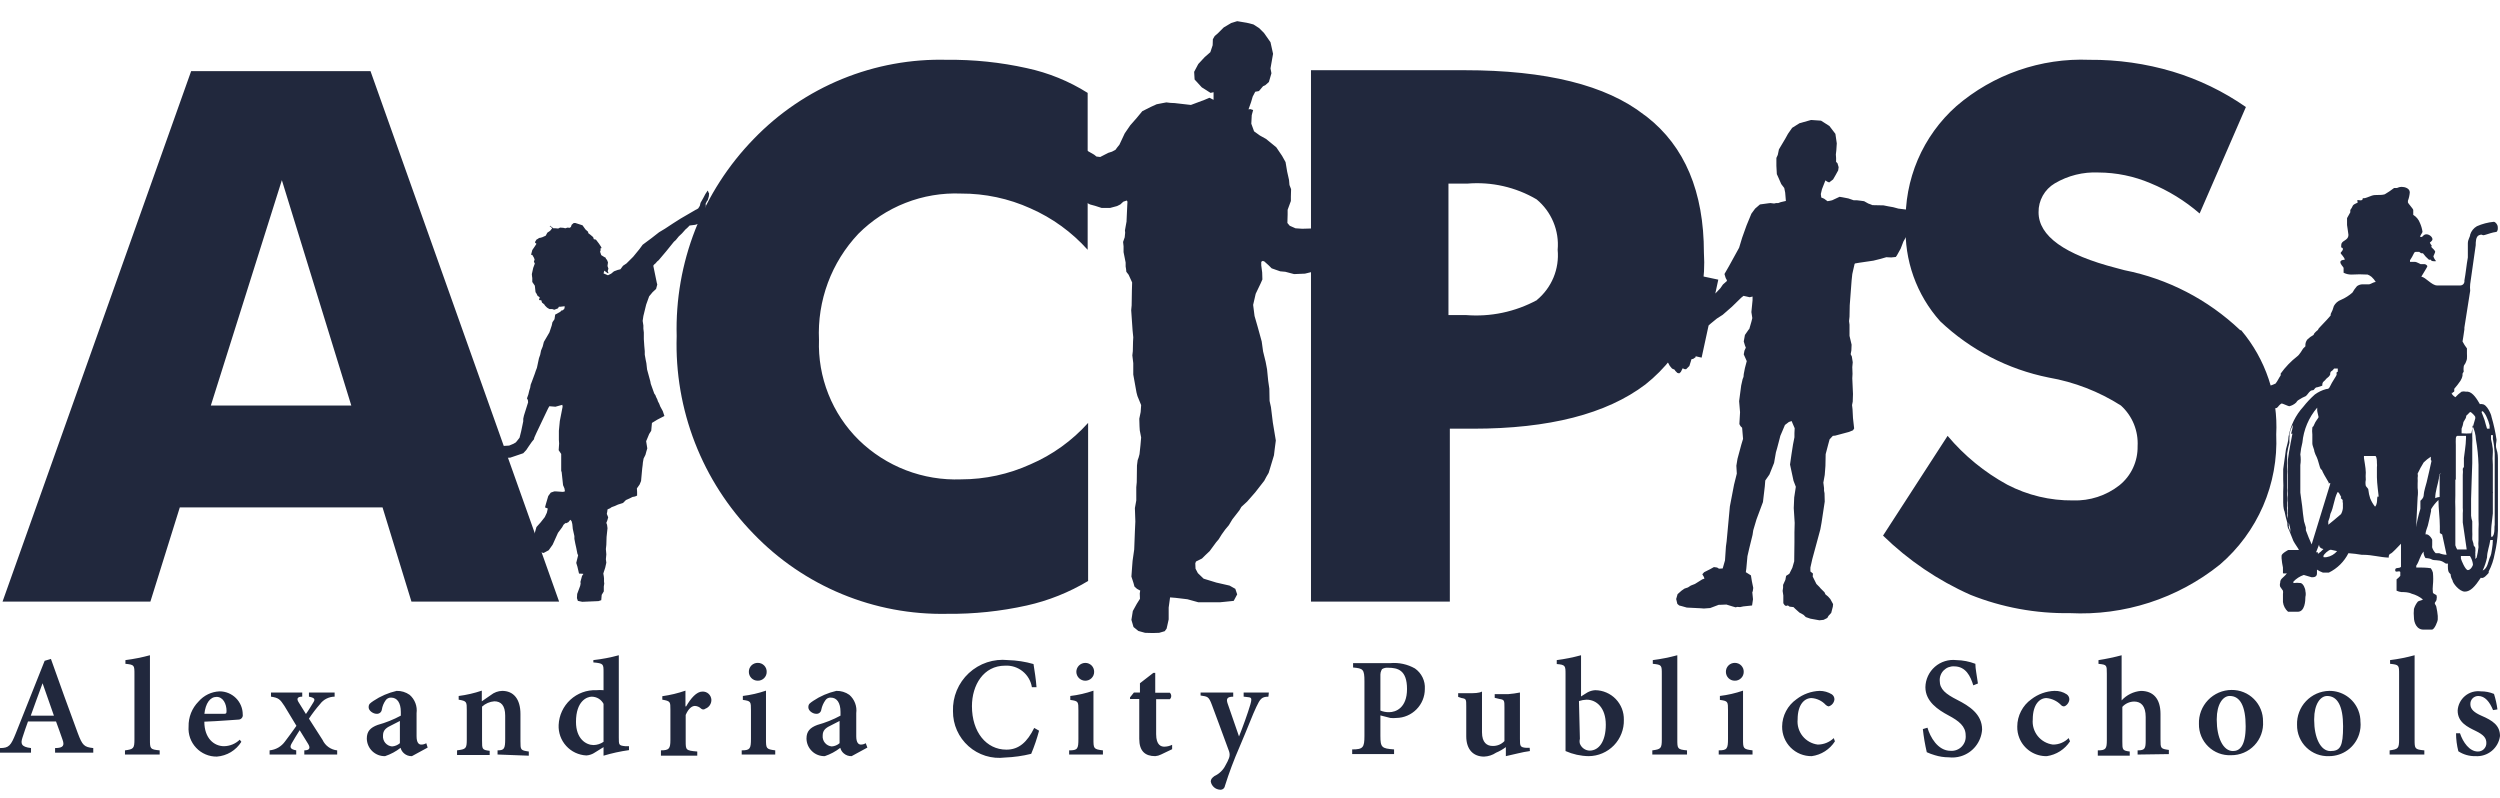 <?xml version="1.0" encoding="UTF-8"?> <svg xmlns="http://www.w3.org/2000/svg" width="94" height="30" viewBox="0 0 94 30" fill="none"><path d="M7.927 15.249L10.598 6.774L13.209 15.249H7.927ZM7.187 2.675L0.096 22.619H5.655L6.761 19.077H14.383L15.47 22.619H21.022L13.931 2.675H7.187ZM35.614 2.249C34.262 2.212 32.916 2.458 31.664 2.97C30.411 3.483 29.279 4.251 28.34 5.225C27.387 6.204 26.639 7.365 26.141 8.638C25.643 9.912 25.406 11.272 25.443 12.638C25.4 14.007 25.634 15.371 26.13 16.648C26.626 17.925 27.375 19.088 28.331 20.069C29.271 21.047 30.404 21.819 31.657 22.337C32.911 22.856 34.258 23.108 35.614 23.08C36.621 23.09 37.625 22.985 38.608 22.766C39.421 22.585 40.199 22.273 40.913 21.845V15.901C40.312 16.57 39.573 17.102 38.747 17.458C37.927 17.831 37.037 18.024 36.137 18.024C35.429 18.051 34.723 17.934 34.062 17.68C33.4 17.425 32.798 17.039 32.291 16.545C31.794 16.055 31.404 15.467 31.147 14.818C30.889 14.169 30.769 13.475 30.794 12.777C30.76 12.047 30.874 11.319 31.128 10.634C31.382 9.949 31.772 9.323 32.273 8.792C32.777 8.285 33.381 7.889 34.046 7.629C34.711 7.368 35.423 7.249 36.136 7.278C37.036 7.274 37.927 7.464 38.747 7.835C39.566 8.195 40.299 8.726 40.896 9.392V3.493C40.194 3.051 39.419 2.736 38.608 2.562C37.62 2.342 36.609 2.237 35.597 2.249M57.794 11.281C56.975 11.726 56.043 11.922 55.114 11.846H54.462V6.904H55.166C56.077 6.827 56.988 7.033 57.776 7.496C58.052 7.724 58.268 8.016 58.406 8.347C58.544 8.677 58.6 9.036 58.568 9.393C58.602 9.747 58.548 10.105 58.412 10.434C58.275 10.763 58.06 11.054 57.785 11.281L57.794 11.281ZM61.823 4.32C60.39 3.2 58.136 2.64 55.062 2.64H49.293V22.619H54.514V16.119H55.384C58.243 16.119 60.404 15.565 61.866 14.457C62.607 13.871 63.194 13.115 63.578 12.253C63.961 11.39 64.129 10.447 64.067 9.505C64.067 7.208 63.345 5.503 61.919 4.389M84.229 12.412C83.021 11.264 81.512 10.483 79.878 10.159L79.582 10.08C77.624 9.576 76.65 8.871 76.65 7.983C76.646 7.764 76.701 7.548 76.808 7.357C76.915 7.166 77.07 7.007 77.259 6.895C77.755 6.601 78.327 6.459 78.903 6.486C79.573 6.489 80.236 6.625 80.853 6.887C81.528 7.164 82.154 7.549 82.706 8.027L84.446 4.024C83.605 3.439 82.677 2.989 81.696 2.693C80.68 2.39 79.624 2.241 78.564 2.249C76.736 2.174 74.948 2.796 73.561 3.989C72.934 4.545 72.439 5.233 72.109 6.003C71.78 6.774 71.625 7.607 71.655 8.444C71.595 9.78 72.06 11.085 72.952 12.081C74.086 13.156 75.501 13.889 77.032 14.196C77.998 14.364 78.921 14.722 79.747 15.248C79.959 15.441 80.126 15.678 80.234 15.943C80.342 16.208 80.39 16.494 80.374 16.78C80.379 17.061 80.32 17.34 80.201 17.595C80.082 17.85 79.906 18.074 79.686 18.25C79.191 18.637 78.575 18.837 77.946 18.816C77.086 18.825 76.237 18.622 75.475 18.225C74.619 17.758 73.858 17.135 73.23 16.388L70.802 20.139C71.758 21.071 72.871 21.825 74.091 22.366C75.278 22.84 76.547 23.073 77.825 23.054C79.867 23.157 81.877 22.507 83.471 21.226C84.171 20.625 84.725 19.872 85.092 19.025C85.458 18.178 85.627 17.259 85.586 16.337C85.661 14.912 85.191 13.512 84.272 12.421M1.601 25.69C1.444 26.099 1.305 26.508 1.157 26.908H2.027L1.601 25.69ZM2.071 28.3V28.127C2.393 28.127 2.428 28.022 2.349 27.805C2.271 27.587 2.201 27.378 2.106 27.126H1.053C0.983 27.317 0.914 27.517 0.844 27.735C0.774 27.952 0.783 28.083 1.166 28.127V28.3H0V28.127C0.34 28.127 0.409 28.031 0.592 27.578L1.679 24.846L1.915 24.776C2.245 25.699 2.584 26.656 2.923 27.561C3.098 28.031 3.167 28.091 3.507 28.127V28.3H2.071ZM4.699 28.371V28.214C5.021 28.17 5.055 28.144 5.055 27.796V25.351C5.055 25.012 5.055 24.994 4.716 24.959V24.82C5.028 24.78 5.335 24.719 5.638 24.637V27.796C5.638 28.153 5.638 28.179 6.004 28.214V28.371H4.699ZM7.683 26.839H8.405C8.492 26.839 8.518 26.839 8.518 26.734C8.518 26.465 8.388 26.203 8.144 26.203C7.901 26.203 7.726 26.439 7.683 26.856V26.839ZM9.075 27.892C8.976 28.05 8.841 28.183 8.681 28.28C8.521 28.376 8.34 28.434 8.153 28.448C8.008 28.45 7.863 28.422 7.729 28.364C7.594 28.307 7.474 28.223 7.374 28.116C7.274 28.01 7.197 27.884 7.148 27.747C7.1 27.609 7.08 27.463 7.091 27.317C7.087 27.144 7.118 26.971 7.182 26.809C7.246 26.648 7.343 26.501 7.465 26.377C7.564 26.263 7.685 26.17 7.821 26.104C7.958 26.038 8.106 26.001 8.257 25.995C8.371 25.995 8.485 26.017 8.59 26.061C8.696 26.105 8.792 26.169 8.872 26.249C8.953 26.33 9.017 26.426 9.061 26.532C9.105 26.637 9.127 26.75 9.127 26.865C9.131 26.887 9.13 26.91 9.125 26.932C9.119 26.954 9.109 26.975 9.095 26.993C9.081 27.011 9.064 27.026 9.044 27.037C9.024 27.048 9.002 27.054 8.979 27.056C8.892 27.056 8.24 27.117 7.683 27.135C7.683 27.761 8.049 28.057 8.423 28.057C8.644 28.054 8.855 27.966 9.014 27.813L9.075 27.892ZM11.442 28.37V28.213C11.642 28.213 11.677 28.126 11.59 27.978L11.268 27.456C11.164 27.613 11.059 27.796 10.972 27.943C10.885 28.091 10.903 28.17 11.138 28.213V28.37H10.137V28.213C10.253 28.202 10.365 28.166 10.466 28.108C10.566 28.049 10.653 27.969 10.72 27.874C10.85 27.709 10.989 27.508 11.146 27.291L10.694 26.543C10.528 26.29 10.476 26.238 10.189 26.194V26.038H11.364V26.194C11.172 26.194 11.146 26.282 11.233 26.412L11.503 26.847C11.616 26.69 11.703 26.534 11.781 26.412C11.86 26.29 11.833 26.238 11.616 26.194V26.038H12.582V26.194C12.475 26.195 12.37 26.221 12.275 26.269C12.18 26.317 12.097 26.387 12.034 26.473C11.882 26.646 11.743 26.83 11.616 27.021L12.129 27.822C12.178 27.929 12.255 28.022 12.351 28.09C12.447 28.159 12.56 28.202 12.678 28.214V28.37L11.442 28.37ZM15.036 27.108L14.679 27.291C14.496 27.378 14.401 27.474 14.401 27.657C14.396 27.706 14.401 27.756 14.416 27.803C14.43 27.85 14.454 27.894 14.485 27.932C14.517 27.97 14.556 28.001 14.599 28.024C14.643 28.047 14.691 28.061 14.74 28.066C14.849 28.059 14.953 28.016 15.036 27.944L15.036 27.108ZM15.488 28.431C15.38 28.436 15.274 28.399 15.192 28.327C15.128 28.273 15.082 28.199 15.062 28.118C14.887 28.255 14.69 28.361 14.479 28.431C14.39 28.433 14.302 28.418 14.219 28.386C14.137 28.354 14.061 28.305 13.997 28.244C13.933 28.182 13.882 28.109 13.847 28.027C13.812 27.946 13.793 27.858 13.792 27.77C13.792 27.5 13.922 27.361 14.2 27.257C14.503 27.174 14.795 27.057 15.071 26.908V26.769C15.071 26.421 14.931 26.23 14.705 26.23C14.666 26.228 14.628 26.236 14.593 26.253C14.558 26.269 14.528 26.294 14.505 26.325C14.428 26.431 14.377 26.553 14.357 26.682C14.351 26.729 14.326 26.772 14.289 26.801C14.252 26.83 14.204 26.844 14.157 26.839C14.035 26.839 13.861 26.726 13.861 26.595C13.861 26.465 13.922 26.439 14.044 26.352C14.309 26.175 14.604 26.048 14.914 25.977C15.088 25.973 15.259 26.025 15.401 26.125C15.499 26.209 15.573 26.316 15.619 26.436C15.665 26.556 15.68 26.686 15.663 26.813V27.683C15.663 27.927 15.749 27.996 15.836 27.996C15.904 27.997 15.971 27.98 16.028 27.944L16.08 28.109L15.488 28.431ZM18.708 28.37V28.213C18.96 28.213 18.995 28.152 18.995 27.778V26.908C18.995 26.525 18.838 26.369 18.586 26.369C18.414 26.383 18.252 26.453 18.125 26.569V27.839C18.125 28.17 18.125 28.196 18.412 28.231V28.387H17.185V28.213C17.516 28.17 17.551 28.152 17.551 27.804V26.708C17.551 26.386 17.551 26.36 17.246 26.308V26.169C17.542 26.131 17.833 26.064 18.116 25.968V26.369L18.456 26.134C18.577 26.037 18.727 25.981 18.882 25.977C19.308 25.977 19.569 26.282 19.569 26.847V27.865C19.569 28.196 19.569 28.213 19.883 28.257V28.414L18.708 28.37ZM22.693 26.465C22.651 26.384 22.587 26.316 22.509 26.268C22.43 26.221 22.34 26.195 22.249 26.195C22.075 26.195 21.657 26.352 21.657 27.143C21.657 27.787 22.04 28.014 22.319 28.014C22.453 28.011 22.583 27.969 22.693 27.892V26.465ZM23.65 28.205C23.326 28.25 23.007 28.32 22.693 28.414V28.092L22.371 28.292C22.276 28.358 22.164 28.397 22.049 28.405C21.905 28.398 21.764 28.363 21.633 28.302C21.503 28.241 21.386 28.154 21.289 28.047C21.192 27.941 21.117 27.816 21.068 27.68C21.02 27.544 20.998 27.401 21.005 27.257C21.021 26.896 21.179 26.556 21.445 26.311C21.71 26.067 22.062 25.937 22.423 25.951C22.513 25.943 22.603 25.943 22.693 25.951V25.273C22.693 24.968 22.693 24.942 22.31 24.907V24.82C22.634 24.784 22.953 24.723 23.267 24.637V27.727C23.267 28.014 23.267 28.031 23.511 28.057H23.65V28.205ZM25.799 26.56C25.973 26.256 26.191 26.003 26.409 26.003C26.494 25.999 26.578 26.028 26.641 26.085C26.705 26.143 26.743 26.223 26.748 26.308C26.751 26.381 26.73 26.453 26.69 26.514C26.649 26.575 26.59 26.622 26.522 26.647C26.5 26.666 26.472 26.676 26.443 26.676C26.415 26.676 26.387 26.666 26.365 26.647C26.302 26.584 26.218 26.547 26.13 26.543C26.017 26.543 25.886 26.639 25.782 26.882V27.865C25.782 28.196 25.782 28.222 26.217 28.257V28.414H24.851V28.213C25.156 28.213 25.207 28.152 25.207 27.822V26.682C25.207 26.386 25.207 26.36 24.903 26.308V26.177C25.199 26.136 25.491 26.066 25.773 25.968V26.56H25.799ZM28.157 25.264C28.156 25.219 28.164 25.174 28.18 25.132C28.197 25.09 28.222 25.052 28.254 25.02C28.286 24.988 28.324 24.963 28.366 24.947C28.407 24.93 28.452 24.923 28.497 24.924C28.541 24.924 28.585 24.933 28.626 24.95C28.666 24.967 28.703 24.992 28.734 25.024C28.765 25.056 28.789 25.093 28.805 25.134C28.821 25.175 28.829 25.22 28.827 25.264C28.828 25.308 28.819 25.352 28.802 25.392C28.785 25.433 28.759 25.47 28.728 25.501C28.696 25.532 28.658 25.556 28.617 25.572C28.576 25.588 28.532 25.596 28.488 25.594C28.4 25.594 28.316 25.559 28.254 25.497C28.192 25.435 28.157 25.351 28.157 25.264ZM27.888 28.37V28.213C28.201 28.213 28.236 28.152 28.236 27.778V26.716C28.236 26.377 28.236 26.36 27.931 26.316V26.168C28.227 26.132 28.519 26.065 28.801 25.968V27.778C28.801 28.143 28.801 28.169 29.149 28.213V28.37L27.888 28.37ZM31.568 27.108L31.212 27.291C31.029 27.378 30.933 27.474 30.933 27.657C30.928 27.706 30.933 27.756 30.948 27.803C30.962 27.85 30.986 27.894 31.018 27.932C31.049 27.97 31.088 28.001 31.132 28.024C31.176 28.047 31.224 28.061 31.273 28.066C31.382 28.059 31.486 28.016 31.568 27.944V27.108ZM32.021 28.431C31.912 28.436 31.806 28.398 31.725 28.327C31.661 28.273 31.615 28.199 31.595 28.118C31.419 28.255 31.222 28.361 31.012 28.431C30.923 28.433 30.834 28.418 30.752 28.386C30.669 28.354 30.593 28.306 30.53 28.244C30.466 28.183 30.415 28.109 30.379 28.028C30.344 27.946 30.325 27.858 30.324 27.77C30.324 27.5 30.455 27.361 30.733 27.257C31.035 27.174 31.327 27.057 31.603 26.908V26.769C31.603 26.421 31.464 26.23 31.238 26.23C31.199 26.227 31.16 26.234 31.125 26.251C31.09 26.268 31.06 26.294 31.038 26.325C30.961 26.432 30.907 26.554 30.881 26.682C30.876 26.728 30.853 26.771 30.817 26.8C30.782 26.829 30.735 26.843 30.689 26.839C30.559 26.839 30.394 26.726 30.394 26.595C30.394 26.465 30.455 26.439 30.577 26.352C30.841 26.175 31.136 26.048 31.446 25.977C31.621 25.973 31.791 26.025 31.934 26.125C32.031 26.209 32.106 26.316 32.151 26.436C32.197 26.556 32.212 26.686 32.195 26.813V27.683C32.195 27.927 32.282 27.996 32.369 27.996C32.434 27.997 32.497 27.978 32.552 27.944L32.613 28.109L32.021 28.431ZM39.069 27.474C38.99 27.77 38.892 28.061 38.773 28.344C38.451 28.424 38.121 28.47 37.79 28.483C37.544 28.514 37.294 28.492 37.057 28.419C36.82 28.345 36.601 28.222 36.416 28.057C36.231 27.892 36.083 27.69 35.982 27.463C35.881 27.237 35.83 26.991 35.832 26.743C35.823 26.475 35.871 26.209 35.974 25.961C36.077 25.714 36.232 25.491 36.428 25.309C36.625 25.127 36.858 24.989 37.112 24.904C37.367 24.82 37.636 24.791 37.903 24.82C38.227 24.829 38.548 24.878 38.86 24.968C38.903 25.255 38.947 25.499 38.973 25.838H38.799C38.761 25.602 38.636 25.389 38.45 25.24C38.263 25.09 38.028 25.015 37.79 25.029C36.98 25.029 36.545 25.76 36.545 26.552C36.545 27.526 37.085 28.187 37.842 28.187C38.312 28.187 38.625 27.9 38.886 27.37L39.069 27.474ZM40.47 25.264C40.47 25.174 40.505 25.088 40.569 25.024C40.633 24.961 40.719 24.925 40.809 24.925C40.853 24.925 40.897 24.933 40.938 24.951C40.978 24.968 41.015 24.993 41.046 25.024C41.077 25.056 41.101 25.094 41.117 25.135C41.133 25.176 41.141 25.22 41.14 25.264C41.14 25.308 41.131 25.352 41.114 25.393C41.096 25.434 41.071 25.47 41.04 25.501C41.008 25.532 40.971 25.556 40.93 25.572C40.889 25.588 40.844 25.596 40.8 25.595C40.713 25.593 40.631 25.557 40.569 25.496C40.508 25.434 40.472 25.351 40.47 25.264ZM40.2 28.371V28.214C40.522 28.214 40.548 28.153 40.548 27.779V26.717C40.548 26.378 40.548 26.36 40.243 26.317V26.169C40.54 26.134 40.832 26.067 41.114 25.969V27.779C41.114 28.144 41.114 28.171 41.47 28.214V28.371H40.2ZM43.654 28.37C43.587 28.404 43.513 28.425 43.437 28.431C43.054 28.431 42.836 28.24 42.836 27.779V26.282H42.489V26.221L42.636 26.038H42.862V25.69L43.367 25.299H43.437V26.047H43.985C44.002 26.063 44.015 26.081 44.024 26.102C44.034 26.123 44.038 26.146 44.038 26.169C44.038 26.192 44.034 26.215 44.025 26.235C44.015 26.256 44.002 26.275 43.985 26.291H43.471V27.605C43.471 28.023 43.663 28.075 43.776 28.075C43.879 28.074 43.98 28.05 44.072 28.005V28.17L43.654 28.37ZM47.692 26.195C47.431 26.195 47.378 26.29 47.239 26.577C47.1 26.865 46.943 27.299 46.604 28.091C46.395 28.569 46.212 29.057 46.056 29.553C46.049 29.596 46.027 29.634 45.993 29.66C45.959 29.686 45.916 29.698 45.873 29.693C45.789 29.688 45.709 29.656 45.646 29.601C45.583 29.546 45.54 29.471 45.525 29.388C45.525 29.301 45.569 29.249 45.664 29.179C45.846 29.095 45.994 28.951 46.082 28.77C46.133 28.684 46.177 28.594 46.212 28.501C46.242 28.419 46.242 28.33 46.212 28.248C45.96 27.552 45.69 26.839 45.569 26.508C45.447 26.177 45.403 26.194 45.142 26.151V26.038H46.369V26.195C46.134 26.195 46.099 26.282 46.16 26.456L46.587 27.691C46.717 27.369 46.917 26.821 47.013 26.49C47.109 26.16 47.013 26.238 46.761 26.194V26.038H47.709L47.692 26.195ZM51.903 26.717C52.008 26.76 52.121 26.781 52.234 26.778C52.477 26.778 52.904 26.621 52.904 25.907C52.904 25.194 52.556 25.107 52.19 25.107C52.111 25.099 52.032 25.118 51.964 25.159C51.964 25.159 51.903 25.255 51.903 25.36V26.717ZM52.286 24.933C52.604 24.906 52.922 24.976 53.2 25.133C53.324 25.219 53.423 25.335 53.489 25.471C53.555 25.607 53.584 25.757 53.574 25.907C53.574 26.193 53.462 26.467 53.261 26.67C53.061 26.874 52.789 26.991 52.504 26.995C52.428 27.003 52.353 27.003 52.277 26.995L51.903 26.899V27.665C51.903 28.109 51.955 28.144 52.417 28.178V28.353H50.842V28.178C51.251 28.178 51.303 28.109 51.303 27.665V25.62C51.303 25.159 51.251 25.133 50.876 25.098V24.933H52.286ZM57.524 28.24C57.372 28.261 57.221 28.29 57.072 28.327L56.62 28.431V28.091C56.506 28.176 56.384 28.246 56.254 28.3C56.12 28.391 55.963 28.442 55.801 28.448C55.401 28.448 55.131 28.187 55.131 27.683V26.56C55.131 26.299 55.131 26.273 54.958 26.247L54.827 26.203V26.064H55.262C55.427 26.064 55.601 26.064 55.723 26.003V27.535C55.723 27.927 55.914 28.048 56.123 28.048C56.206 28.05 56.288 28.035 56.365 28.004C56.441 27.972 56.51 27.925 56.567 27.865V26.604C56.567 26.343 56.567 26.308 56.384 26.282L56.201 26.238V26.099H56.715C56.861 26.088 57.006 26.067 57.15 26.038V27.778C57.15 28.048 57.15 28.101 57.385 28.118H57.516L57.524 28.24ZM59.404 27.779C59.388 27.839 59.388 27.902 59.404 27.962C59.432 28.037 59.482 28.101 59.547 28.148C59.612 28.194 59.689 28.221 59.769 28.223C60.117 28.223 60.378 27.883 60.378 27.248C60.378 26.613 60.03 26.308 59.656 26.308C59.558 26.312 59.462 26.329 59.369 26.36L59.404 27.779ZM59.682 26.038C59.773 25.987 59.874 25.957 59.978 25.951C60.123 25.952 60.265 25.982 60.398 26.039C60.531 26.096 60.651 26.178 60.751 26.282C60.851 26.386 60.93 26.509 60.983 26.643C61.035 26.777 61.06 26.921 61.057 27.065C61.062 27.242 61.031 27.418 60.966 27.583C60.902 27.748 60.806 27.899 60.683 28.026C60.559 28.153 60.412 28.255 60.249 28.324C60.087 28.394 59.911 28.43 59.734 28.431C59.434 28.427 59.139 28.361 58.864 28.24V25.351C58.864 25.038 58.864 24.994 58.534 24.968V24.82C58.842 24.78 59.147 24.719 59.447 24.637V26.186L59.682 26.038ZM62.127 28.371V28.214C62.449 28.17 62.484 28.144 62.484 27.796V25.351C62.484 25.012 62.484 24.994 62.145 24.959V24.82C62.456 24.78 62.764 24.719 63.067 24.637V27.796C63.067 28.153 63.067 28.179 63.432 28.214V28.371H62.127ZM64.894 25.264C64.893 25.219 64.901 25.174 64.917 25.132C64.934 25.091 64.959 25.053 64.991 25.021C65.023 24.989 65.061 24.964 65.102 24.948C65.144 24.931 65.189 24.923 65.233 24.924C65.278 24.924 65.321 24.933 65.362 24.95C65.403 24.967 65.44 24.992 65.471 25.024C65.501 25.056 65.525 25.093 65.542 25.134C65.558 25.175 65.565 25.219 65.564 25.264C65.564 25.308 65.555 25.352 65.538 25.392C65.521 25.433 65.496 25.47 65.464 25.5C65.433 25.531 65.395 25.555 65.354 25.572C65.313 25.588 65.269 25.595 65.225 25.594C65.181 25.594 65.138 25.586 65.098 25.569C65.058 25.553 65.022 25.528 64.991 25.498C64.96 25.467 64.936 25.43 64.919 25.39C64.903 25.35 64.894 25.307 64.894 25.264ZM64.624 28.37V28.213C64.938 28.213 64.973 28.152 64.973 27.778V26.716C64.973 26.377 64.973 26.36 64.668 26.316V26.168C64.964 26.132 65.256 26.065 65.538 25.968V27.778C65.538 28.143 65.538 28.169 65.895 28.213V28.37L64.624 28.37ZM68.993 27.874C68.897 28.025 68.769 28.152 68.619 28.248C68.468 28.345 68.299 28.407 68.122 28.431C67.975 28.433 67.829 28.406 67.693 28.351C67.557 28.296 67.434 28.214 67.33 28.11C67.226 28.006 67.144 27.882 67.089 27.746C67.034 27.61 67.006 27.464 67.008 27.317C67.01 27.116 67.06 26.917 67.154 26.739C67.248 26.56 67.383 26.407 67.548 26.291C67.798 26.098 68.103 25.988 68.418 25.977C68.581 25.977 68.741 26.022 68.879 26.108C68.908 26.129 68.932 26.156 68.949 26.188C68.965 26.22 68.974 26.255 68.975 26.291C68.971 26.352 68.947 26.411 68.908 26.46C68.87 26.508 68.817 26.543 68.757 26.561C68.714 26.553 68.674 26.532 68.644 26.5C68.506 26.351 68.316 26.261 68.114 26.247C67.853 26.247 67.591 26.482 67.591 27.048C67.569 27.273 67.636 27.499 67.777 27.676C67.919 27.853 68.124 27.968 68.349 27.996C68.573 27.995 68.788 27.908 68.949 27.753L68.993 27.874ZM74.196 25.769C74.091 25.429 73.918 25.055 73.474 25.055C73.402 25.051 73.33 25.063 73.263 25.088C73.196 25.114 73.135 25.154 73.084 25.205C73.033 25.256 72.993 25.317 72.968 25.384C72.942 25.451 72.93 25.523 72.934 25.595C72.934 25.916 73.152 26.091 73.596 26.317C74.039 26.543 74.527 26.848 74.527 27.43C74.512 27.66 74.427 27.879 74.284 28.059C74.141 28.239 73.946 28.371 73.725 28.436C73.579 28.48 73.425 28.493 73.273 28.475C73.097 28.475 72.921 28.448 72.752 28.396C72.647 28.366 72.546 28.328 72.447 28.283C72.38 27.997 72.33 27.706 72.299 27.413L72.473 27.361C72.569 27.7 72.856 28.231 73.343 28.231C73.42 28.236 73.498 28.225 73.57 28.197C73.642 28.17 73.708 28.127 73.761 28.071C73.815 28.015 73.856 27.949 73.882 27.876C73.907 27.803 73.916 27.725 73.909 27.648C73.909 27.308 73.656 27.108 73.265 26.9C72.873 26.691 72.395 26.377 72.395 25.838C72.397 25.693 72.431 25.549 72.492 25.417C72.554 25.285 72.642 25.167 72.752 25.071C72.862 24.975 72.991 24.903 73.13 24.86C73.269 24.817 73.416 24.803 73.561 24.82C73.805 24.825 74.046 24.872 74.274 24.959C74.274 25.151 74.326 25.369 74.37 25.699L74.196 25.769ZM77.833 27.874C77.736 28.023 77.608 28.15 77.458 28.246C77.308 28.342 77.139 28.405 76.963 28.431C76.741 28.436 76.523 28.374 76.338 28.252C76.153 28.129 76.009 27.954 75.927 27.748C75.872 27.611 75.845 27.464 75.849 27.317C75.85 27.116 75.898 26.918 75.991 26.74C76.083 26.561 76.216 26.407 76.38 26.291C76.63 26.098 76.934 25.988 77.25 25.977C77.414 25.972 77.575 26.017 77.711 26.108C77.741 26.129 77.764 26.156 77.781 26.188C77.798 26.22 77.807 26.255 77.807 26.291C77.807 26.43 77.676 26.56 77.598 26.56C77.576 26.558 77.555 26.552 77.535 26.541C77.516 26.531 77.499 26.516 77.485 26.499C77.34 26.354 77.149 26.265 76.946 26.247C76.693 26.247 76.432 26.482 76.432 27.048C76.41 27.273 76.477 27.498 76.618 27.675C76.76 27.852 76.965 27.967 77.189 27.996C77.299 27.997 77.408 27.976 77.51 27.934C77.611 27.892 77.704 27.83 77.781 27.752L77.833 27.874ZM80.374 28.371V28.214C80.652 28.214 80.678 28.144 80.678 27.831V26.961C80.678 26.543 80.504 26.378 80.243 26.378C80.16 26.379 80.077 26.398 80.001 26.432C79.924 26.466 79.856 26.516 79.8 26.578V27.875C79.8 28.188 79.8 28.223 80.078 28.257V28.414H78.877V28.214C79.181 28.214 79.217 28.154 79.217 27.822V25.334C79.217 25.003 79.217 24.994 78.903 24.96V24.821C79.196 24.775 79.487 24.714 79.773 24.638V26.335C79.961 26.129 80.219 26.002 80.496 25.978C80.957 25.978 81.235 26.265 81.235 26.848V27.805C81.235 28.136 81.235 28.154 81.549 28.197V28.354L80.374 28.371ZM83.35 27.073C83.35 27.726 83.585 28.239 83.959 28.239C84.203 28.239 84.437 28.065 84.437 27.308C84.437 26.552 84.229 26.168 83.837 26.168C83.585 26.168 83.35 26.473 83.35 27.039V27.073ZM85.09 27.126C85.101 27.289 85.078 27.454 85.022 27.608C84.967 27.762 84.88 27.904 84.767 28.023C84.654 28.142 84.518 28.237 84.367 28.301C84.216 28.365 84.053 28.398 83.889 28.396C83.731 28.403 83.574 28.378 83.426 28.322C83.278 28.266 83.144 28.18 83.031 28.07C82.917 27.96 82.828 27.828 82.767 27.682C82.707 27.536 82.677 27.379 82.68 27.221C82.674 27.056 82.701 26.892 82.76 26.737C82.819 26.583 82.908 26.442 83.023 26.322C83.137 26.203 83.274 26.108 83.426 26.042C83.578 25.977 83.741 25.943 83.906 25.942C84.063 25.94 84.218 25.969 84.362 26.028C84.507 26.086 84.638 26.174 84.748 26.284C84.859 26.394 84.946 26.526 85.004 26.67C85.063 26.815 85.092 26.97 85.09 27.126ZM87.013 27.074C87.013 27.726 87.248 28.24 87.622 28.24C87.996 28.24 88.1 28.065 88.1 27.308C88.1 26.552 87.892 26.169 87.5 26.169C87.248 26.169 87.013 26.473 87.013 27.039V27.074ZM88.753 27.126C88.77 27.29 88.752 27.457 88.701 27.614C88.624 27.851 88.474 28.058 88.272 28.204C88.07 28.351 87.828 28.43 87.578 28.431C87.421 28.438 87.263 28.413 87.115 28.357C86.968 28.301 86.833 28.215 86.72 28.105C86.606 27.995 86.517 27.863 86.457 27.717C86.396 27.571 86.367 27.414 86.369 27.256C86.363 27.093 86.39 26.929 86.448 26.776C86.505 26.623 86.593 26.482 86.706 26.363C86.819 26.244 86.954 26.149 87.103 26.082C87.253 26.016 87.415 25.98 87.578 25.977C87.813 25.974 88.043 26.042 88.238 26.172C88.433 26.302 88.584 26.488 88.671 26.706C88.729 26.85 88.757 27.005 88.753 27.161M89.85 28.371V28.214C90.171 28.17 90.206 28.144 90.206 27.796V25.351C90.206 25.012 90.206 24.994 89.867 24.959V24.82C90.179 24.781 90.486 24.72 90.789 24.637V27.796C90.789 28.153 90.789 28.179 91.155 28.214V28.371H89.85ZM93.739 26.7C93.609 26.386 93.435 26.169 93.182 26.169C93.142 26.169 93.102 26.177 93.065 26.193C93.028 26.209 92.994 26.232 92.966 26.261C92.939 26.291 92.917 26.326 92.903 26.363C92.89 26.401 92.884 26.442 92.886 26.482C92.886 26.674 93.043 26.796 93.295 26.908C93.722 27.091 94 27.274 94 27.674C93.972 27.894 93.86 28.095 93.689 28.235C93.517 28.376 93.299 28.446 93.078 28.431C92.85 28.437 92.625 28.373 92.434 28.248C92.377 28.026 92.348 27.799 92.347 27.57H92.495C92.608 27.909 92.852 28.257 93.165 28.257C93.207 28.258 93.25 28.251 93.289 28.235C93.329 28.219 93.365 28.196 93.395 28.166C93.425 28.135 93.449 28.099 93.465 28.06C93.481 28.02 93.488 27.978 93.487 27.935C93.487 27.752 93.391 27.631 93.086 27.483C92.782 27.335 92.408 27.161 92.408 26.717C92.414 26.611 92.442 26.508 92.49 26.413C92.538 26.319 92.605 26.235 92.686 26.167C92.768 26.099 92.862 26.049 92.964 26.019C93.066 25.99 93.173 25.981 93.278 25.995C93.448 25.993 93.617 26.026 93.774 26.091C93.834 26.281 93.878 26.476 93.904 26.674L93.739 26.7Z" fill="#21283D"></path><path d="M76.294 6.73H76.189L75.989 6.782L75.824 6.826L75.667 6.904L75.519 6.973H75.363L75.215 6.947L75.067 6.965L74.91 7L74.51 7.147L74.275 7.226L73.692 7.47L73.353 7.574L73.213 7.609L72.996 7.643L72.909 7.652L72.831 7.661L72.683 7.687L72.596 7.696V7.687L72.483 7.73L72.047 7.879L71.839 7.922L71.734 7.887L71.377 7.843L71.186 7.791L70.995 7.757L70.821 7.722L70.403 7.713L70.342 7.687L70.246 7.652L70.09 7.565L69.968 7.548L69.82 7.53H69.698L69.498 7.461L69.272 7.417L69.167 7.4L68.889 7.53L68.811 7.548L68.715 7.565L68.584 7.47L68.48 7.426L68.463 7.295L68.506 7.113L68.636 6.782L68.697 6.826L68.776 6.86L68.924 6.747L69.019 6.582L69.115 6.408L69.133 6.286L69.089 6.138L69.037 6.086V5.938L69.028 5.808L69.046 5.651L69.063 5.39L69.011 5.033L68.785 4.737L68.471 4.537L68.097 4.511L67.662 4.633L67.384 4.807L67.227 5.033L67.131 5.207L66.888 5.616L66.844 5.825L66.792 5.938V6.234L66.809 6.547L66.853 6.643L66.975 6.921L67.088 7.069L67.123 7.243L67.149 7.556L66.957 7.6L66.862 7.635H66.783L66.705 7.652L66.566 7.635L66.496 7.643L66.174 7.687L65.992 7.844L65.852 8.035L65.669 8.479L65.504 8.94L65.391 9.314L65.008 10.01L64.843 10.297V10.315L64.886 10.454L64.93 10.533V10.567L64.782 10.698L64.686 10.837L64.495 11.037L64.608 10.515L60.727 9.688L60.101 12.621L62.537 13.134L62.589 13.212H62.781V13.238L62.728 13.36L62.65 13.56L62.72 13.639L62.781 13.752L62.868 13.857L62.964 13.9L62.99 13.943L63.068 14.021L63.138 14.039L63.198 13.987L63.268 13.848L63.346 13.882H63.398L63.52 13.761L63.573 13.595L63.598 13.508L63.668 13.491L63.755 13.43V13.395L63.981 13.447L64.243 12.238L64.321 12.168L64.556 11.976L64.773 11.837L65.121 11.533L65.469 11.194L65.556 11.124L65.791 11.176L65.896 11.15V11.289L65.852 11.733L65.887 11.959L65.852 12.099L65.774 12.368L65.748 12.395L65.609 12.595L65.565 12.838L65.609 12.986L65.643 13.073L65.591 13.186L65.565 13.325L65.678 13.578L65.609 13.839L65.565 14.065L65.556 14.17L65.522 14.257L65.469 14.492L65.391 15.083L65.426 15.501L65.4 15.945L65.443 16.023L65.504 16.084L65.53 16.397L65.539 16.502L65.478 16.702L65.33 17.25L65.287 17.511L65.304 17.807L65.2 18.224L65.043 19.042L64.921 20.356L64.895 20.548L64.86 21.07L64.773 21.374L64.634 21.383L64.564 21.339L64.443 21.322L64.303 21.4L64.077 21.514L64.007 21.592L64.068 21.696L64.086 21.757L64.007 21.783L63.729 21.957L63.573 22.018L63.468 22.087L63.337 22.131L63.224 22.21L63.077 22.34L63.024 22.523L63.068 22.706L63.138 22.766L63.242 22.793L63.425 22.845L63.947 22.871L64.068 22.88L64.303 22.862L64.626 22.74H64.695L64.912 22.731L65.139 22.801L65.26 22.836L65.322 22.819L65.426 22.827L65.548 22.801L65.878 22.766L65.913 22.531L65.887 22.27L65.905 22.227L65.922 22.105L65.87 21.853L65.835 21.635L65.739 21.574L65.643 21.514L65.661 21.383L65.704 20.913L65.774 20.608L65.896 20.112L65.922 19.939L66.044 19.529L66.287 18.877L66.357 18.285L66.374 18.067L66.531 17.841L66.705 17.406L66.775 17.006L66.818 16.858L66.914 16.492L66.94 16.388L67.018 16.206L67.114 15.979L67.262 15.866L67.366 15.832L67.401 15.918L67.48 16.101L67.471 16.284V16.441L67.418 16.71L67.358 17.093L67.305 17.467L67.436 18.076L67.523 18.303L67.462 18.703L67.445 19.103L67.48 19.66L67.471 20.017V20.382L67.462 21.105L67.392 21.348L67.279 21.574L67.157 21.653L67.131 21.8L67.044 21.992V22.096L67.027 22.218L67.053 22.392V22.68L67.097 22.749L67.149 22.784L67.218 22.766H67.227L67.288 22.81L67.436 22.827L67.497 22.888L67.662 23.036L67.732 23.071L67.819 23.123L67.897 23.202L68.071 23.262L68.41 23.323L68.567 23.306L68.706 23.236L68.75 23.158L68.854 23.045L68.915 22.81L68.924 22.714L68.819 22.523L68.733 22.427L68.636 22.348L68.602 22.27L68.454 22.123L68.41 22.07L68.297 21.957L68.158 21.678L68.167 21.565L68.071 21.487V21.339L68.141 21.026L68.358 20.226L68.445 19.903L68.489 19.66L68.61 18.86L68.602 18.546L68.584 18.451V18.355L68.558 18.146L68.61 17.858L68.636 17.519L68.645 17.076L68.741 16.71L68.793 16.519L68.915 16.388L69.002 16.38L69.524 16.24L69.672 16.179L69.716 16.11L69.672 15.718L69.655 15.387L69.637 15.231L69.663 15.1L69.672 14.813L69.646 14.222L69.655 14.056L69.646 13.804L69.663 13.621L69.629 13.404L69.585 13.317L69.611 13.178L69.62 12.96L69.542 12.629V12.211L69.524 12.072L69.542 11.907L69.55 11.48L69.62 10.55L69.646 10.306L69.681 10.149L69.733 9.923L69.75 9.906L69.898 9.88L70.438 9.801L70.716 9.732L70.925 9.671L71.108 9.68L71.282 9.662L71.325 9.601L71.465 9.349L71.569 9.079L71.665 8.914L71.708 8.74L71.83 8.705L72.317 8.688L72.831 8.531L73.362 8.374L73.84 8.148L74.345 7.983L74.475 7.93L74.588 7.878L74.867 7.913L75.05 7.939L75.111 7.983H75.145L75.18 7.896H75.197L75.258 7.992L75.302 7.974L75.319 7.983L75.337 8.026L75.415 8.052L75.545 8.061L75.597 8.026L75.615 7.966L75.537 7.835H75.545L75.554 7.826H75.78L75.824 7.748L75.763 7.652L75.659 7.6L75.798 7.556L75.972 7.583L76.067 7.539L76.094 7.452L76.05 7.391L75.981 7.347L75.815 7.313L75.85 7.051L75.876 7.034L76.207 6.895L76.337 6.843L76.346 6.773L76.294 6.73ZM46.518 0.796L46.883 0.857L47.127 0.918L47.344 1.057L47.527 1.24L47.771 1.588L47.867 2.023L47.771 2.571L47.806 2.754L47.71 3.084L47.571 3.206L47.492 3.241L47.336 3.424L47.197 3.45L47.101 3.633L47.04 3.841L46.944 4.111H46.953L47.014 4.102L47.118 4.137L47.066 4.328L47.049 4.651L47.153 4.938L47.371 5.095L47.605 5.225L47.988 5.538L48.206 5.86L48.337 6.095L48.397 6.452L48.467 6.765L48.484 6.956L48.545 7.113L48.537 7.391V7.557L48.415 7.888V8.061L48.406 8.384L48.493 8.488L48.711 8.584L48.963 8.601L49.276 8.592L49.442 8.584L49.624 8.566L49.772 8.557L49.868 8.549L50.051 8.54H50.459L50.547 8.531L50.929 8.514L51.147 8.505L51.399 8.531L51.617 8.618L51.739 8.688L51.887 8.845L51.974 8.897L52.113 9.019L52.296 9.114L52.383 9.175L52.435 9.262V9.349L52.278 9.323H52.2L52.226 9.436L52.322 9.506L52.478 9.671L52.565 9.697L52.652 9.741L52.966 9.784L53.07 9.81L53.079 9.854L52.983 9.923L52.861 9.95L52.739 9.932L52.609 9.993L52.391 9.941L52.148 9.88L51.895 9.732L51.73 9.697L51.687 9.671L51.625 9.584L51.399 9.463H51.33L51.278 9.645L51.173 9.81L50.886 9.923L50.729 9.941L50.581 10.002L50.303 10.089L50.19 10.098L49.946 10.141L49.459 10.193L49.067 10.289L48.658 10.306L48.328 10.219L48.136 10.202L47.814 10.089L47.701 9.976L47.536 9.828L47.475 9.81L47.423 9.845V9.976L47.458 10.245L47.466 10.507L47.397 10.663L47.214 11.046L47.118 11.464L47.171 11.881L47.284 12.273L47.44 12.838L47.492 13.213L47.588 13.604L47.641 13.883L47.684 14.318L47.727 14.614L47.736 15.075L47.788 15.31L47.858 15.884L47.971 16.563L47.928 16.893L47.901 17.12L47.754 17.607L47.701 17.781L47.614 17.929L47.536 18.076L47.197 18.512L46.892 18.86L46.675 19.06L46.605 19.182L46.335 19.53L46.205 19.747L46.066 19.913L45.935 20.096L45.822 20.278L45.726 20.391L45.483 20.722L45.317 20.879L45.195 21L45.074 21.061L44.969 21.113L44.943 21.183L44.952 21.383L45.039 21.549L45.256 21.758L45.735 21.905L46.231 22.018L46.448 22.14L46.518 22.349L46.387 22.593L46.048 22.628L45.874 22.645H45.056L44.647 22.532L44.203 22.479L43.995 22.462L43.942 22.845V23.289L43.89 23.524L43.864 23.637L43.794 23.733L43.585 23.794L43.342 23.802L43.055 23.794L42.802 23.724L42.62 23.576L42.541 23.306L42.594 22.975L42.742 22.706L42.863 22.514L42.855 22.314L42.872 22.201H42.863L42.75 22.14L42.655 22.053L42.62 21.923L42.541 21.679L42.568 21.305L42.585 21.087L42.646 20.661L42.672 19.982L42.689 19.608L42.672 19.104L42.724 18.816V18.32L42.742 18.129L42.75 17.503L42.776 17.302L42.811 17.206L42.846 17.076L42.881 16.745L42.907 16.45L42.855 16.18L42.846 16.032L42.837 15.745L42.889 15.492L42.907 15.231L42.768 14.892L42.733 14.761L42.611 14.083V13.656L42.576 13.361L42.594 13.204L42.602 12.847L42.611 12.682L42.585 12.421L42.533 11.664L42.55 11.481L42.559 10.933L42.568 10.62L42.437 10.332L42.35 10.219L42.341 10.124L42.324 10.019V9.871L42.246 9.48V9.262L42.228 9.097L42.289 8.923L42.306 8.749L42.298 8.662L42.359 8.322V8.288L42.385 7.722L42.393 7.583L42.367 7.539L42.237 7.583L42.124 7.687L42.002 7.748L41.741 7.818H41.419L41.175 7.739L40.984 7.687L40.714 7.548L40.531 7.444L40.323 7.191L40.088 6.956L39.974 6.826L39.957 6.652L39.992 6.486L40.009 6.313L40.062 6.173L39.957 6.069H39.809L39.696 6.173L39.522 6.286L39.261 6.26L39.069 6.243L38.939 6.095L38.8 5.982H38.817L38.826 5.938L38.696 5.964L38.539 5.869L38.435 5.721H38.443V5.712L38.556 5.686L38.765 5.669L39.157 5.556L39.374 5.469L39.47 5.373L39.461 5.303L39.357 5.19L39.148 5.129L38.939 5.068L38.835 4.973L38.869 4.894H39.061L39.244 4.981L39.461 5.033L39.896 5.138L40.079 5.19L40.21 5.269L40.392 5.451L40.853 5.651L41.14 5.816L41.227 5.886L41.367 5.903L41.671 5.747L41.81 5.703L41.941 5.634L42.011 5.538L42.089 5.443L42.289 5.016L42.498 4.711L42.742 4.433L42.95 4.181L43.281 4.015L43.49 3.92L43.716 3.876L43.855 3.85L44.003 3.868L44.168 3.876L44.778 3.946L45.291 3.754L45.474 3.676L45.63 3.754V3.467L45.517 3.493L45.187 3.284L44.917 2.989L44.9 2.701L45.056 2.406L45.3 2.144L45.509 1.962L45.596 1.701L45.604 1.474L45.674 1.353L45.787 1.257L46.013 1.031L46.292 0.866L46.518 0.796ZM26.609 7.165L26.636 7.209L26.618 7.218L26.636 7.227L26.662 7.27L26.653 7.383L26.609 7.531L26.583 7.557L26.531 7.662L26.54 7.757L26.522 7.792L26.549 7.905L26.496 8.01L26.505 8.131L26.54 8.157L26.566 8.166L26.749 8.114L26.827 8.14H26.835L26.827 8.157L26.749 8.201L26.592 8.27L26.401 8.375L26.244 8.419L26.14 8.453L25.93 8.479L25.835 8.575L25.774 8.627L25.643 8.775L25.522 8.889L25.409 9.028L25.339 9.089L25.052 9.445L24.765 9.785L24.712 9.828L24.643 9.907L24.591 9.95L24.564 9.993L24.695 10.629L24.713 10.698L24.669 10.864L24.538 10.985L24.408 11.142L24.295 11.456L24.191 11.882L24.164 12.065L24.191 12.238V12.36L24.208 12.499V12.752L24.217 12.882L24.225 13.004L24.243 13.204V13.335L24.277 13.526L24.304 13.657L24.33 13.892L24.451 14.335L24.469 14.431L24.6 14.797L24.643 14.857L24.669 14.927L24.713 15.014L24.739 15.093L24.782 15.171L24.826 15.284L24.921 15.458L24.982 15.641L24.713 15.78L24.513 15.902L24.486 16.197L24.408 16.319L24.347 16.467L24.295 16.589L24.338 16.859L24.304 16.972L24.269 17.102L24.199 17.242L24.173 17.389L24.164 17.485L24.147 17.616L24.104 18.085L24.051 18.216L23.947 18.364L23.955 18.494V18.634L23.877 18.668L23.782 18.686L23.66 18.747L23.538 18.799L23.425 18.912L23.233 18.973L23.12 19.025L22.998 19.069L22.938 19.112L22.876 19.138L22.842 19.156L22.833 19.234L22.816 19.321L22.868 19.452L22.833 19.573L22.798 19.66L22.825 19.73L22.842 19.861L22.807 20.191L22.798 20.487L22.781 20.644L22.798 20.844L22.781 21.027L22.798 21.157L22.755 21.349L22.703 21.505L22.685 21.566L22.703 21.671L22.711 21.749V21.871L22.72 21.94L22.703 22.053V22.236L22.624 22.367L22.607 22.567L22.502 22.602L21.893 22.628L21.728 22.593L21.693 22.488L21.702 22.332L21.815 22.027L21.832 21.94L21.824 21.879L21.885 21.653L21.928 21.592L21.937 21.584H21.928V21.575L21.771 21.566L21.71 21.305L21.667 21.166L21.737 20.879L21.71 20.818L21.667 20.6L21.632 20.444L21.597 20.261V20.157L21.537 19.887L21.519 19.704L21.493 19.6L21.45 19.547H21.441L21.371 19.634L21.276 19.678L21.267 19.66L21.189 19.73L21.136 19.826L20.98 20.035L20.78 20.479L20.632 20.688L20.44 20.792L20.231 20.739L20.101 20.574L20.066 20.183L20.171 19.817L20.327 19.643L20.484 19.443L20.562 19.277L20.597 19.121L20.492 19.078L20.527 18.947L20.614 18.651L20.71 18.521L20.84 18.477H20.91L21.154 18.494L21.215 18.486L21.241 18.468L21.223 18.364L21.171 18.242L21.119 17.755L21.101 17.703V17.068L21.006 16.928L21.023 16.676L21.014 16.537V16.197L21.049 15.832L21.154 15.293L21.145 15.231V15.223H21.136L20.884 15.293L20.666 15.275H20.658L20.649 15.284L20.606 15.362L20.51 15.562L20.17 16.276L20.092 16.45L20.075 16.519L19.996 16.615L19.875 16.789L19.788 16.92L19.674 17.042L19.318 17.163L19.187 17.207L19.048 17.215L18.978 17.155L18.944 17.102L18.709 17.128L18.543 17.137L18.491 17.094L18.552 17.033V17.024L18.509 16.963L18.439 16.955L18.378 16.902V16.893L18.535 16.824L18.709 16.798L18.839 16.763L18.848 16.772L19.144 16.754L19.309 16.685L19.396 16.633L19.44 16.58L19.535 16.459L19.596 16.215L19.674 15.841V15.745L19.701 15.623L19.857 15.127L19.848 15.04L19.814 14.979L19.866 14.831L19.901 14.684L19.935 14.579L19.953 14.466L19.997 14.353L20.11 14.048L20.144 13.944L20.188 13.831L20.266 13.465L20.31 13.343L20.344 13.178L20.405 13.03L20.449 12.856L20.658 12.499L20.745 12.238L20.771 12.117L20.849 12.003L20.875 11.829L21.049 11.734L21.102 11.69L21.119 11.664L21.128 11.673H21.145L21.215 11.62L21.232 11.551L21.223 11.499L21.215 11.516L21.067 11.534H21.014L20.98 11.594L20.84 11.647L20.762 11.62H20.658L20.571 11.568L20.544 11.542L20.492 11.49L20.466 11.447L20.379 11.377L20.353 11.29H20.344L20.266 11.281L20.292 11.185V11.177L20.214 11.124L20.171 11.037L20.136 10.985L20.11 10.742L20.014 10.602V10.454L20.005 10.394L19.997 10.307L20.049 10.072L20.101 9.932L20.11 9.915L20.075 9.837L20.101 9.758L20.075 9.689L20.014 9.584H19.971V9.567L20.014 9.402L20.11 9.262L20.171 9.167L20.118 9.123V9.097L20.171 9.01L20.249 8.966V8.958L20.292 8.94L20.301 8.949H20.318L20.336 8.923L20.362 8.932L20.519 8.862L20.58 8.749L20.684 8.679L20.762 8.584L20.701 8.523H20.666L20.675 8.514L20.684 8.488H20.693V8.497L20.806 8.584H20.893L20.988 8.593L21.058 8.558H21.067L21.18 8.566L21.258 8.584L21.337 8.558L21.423 8.566L21.467 8.532L21.493 8.453L21.563 8.392L21.58 8.384H21.632L21.902 8.471L22.015 8.628L22.111 8.714L22.119 8.758V8.766L22.189 8.819L22.302 8.915L22.328 8.993L22.407 9.01L22.52 9.158L22.589 9.262L22.624 9.332H22.616L22.589 9.323V9.332L22.581 9.358V9.419L22.563 9.463L22.607 9.593L22.72 9.663L22.772 9.689L22.781 9.724L22.825 9.776L22.859 9.863V9.872L22.842 10.002L22.876 10.098L22.85 10.194L22.876 10.255V10.272H22.85L22.72 10.176L22.694 10.281L22.859 10.35L22.981 10.289L23.085 10.202L23.225 10.15L23.329 10.124L23.425 9.993L23.555 9.906L23.808 9.654L24.043 9.367L24.164 9.202L24.504 8.949L24.782 8.732L25 8.601L25.304 8.401L25.592 8.218L26.175 7.879H26.183L26.253 7.836L26.313 7.74L26.34 7.627L26.444 7.444L26.522 7.296L26.609 7.165ZM92.339 18.051V16.737C92.335 16.653 92.335 16.569 92.339 16.485C92.339 16.485 92.339 16.406 92.391 16.389H92.722V16.476C92.722 16.72 92.643 17.181 92.643 17.224V17.555C92.631 17.579 92.617 17.602 92.6 17.625C92.609 17.703 92.609 17.781 92.6 17.86V19.095C92.608 19.165 92.608 19.235 92.6 19.304V19.643L92.748 20.661H92.391C92.361 20.612 92.338 20.559 92.321 20.504V19.104C92.314 18.947 92.314 18.79 92.321 18.634V18.016L92.339 18.051ZM92.53 20.905H92.87C92.931 20.999 92.969 21.106 92.983 21.218C92.983 21.288 92.887 21.436 92.791 21.436C92.696 21.436 92.539 21.053 92.53 21V20.905ZM93.009 20.505C93.009 20.418 92.966 20.348 92.957 20.278V20.209C92.961 20.128 92.961 20.046 92.957 19.965V19.6C92.933 19.532 92.918 19.462 92.913 19.391V18.755C92.913 18.625 92.957 17.442 92.957 17.407V16.693C92.962 16.601 92.962 16.508 92.957 16.415V16.267C92.966 16.174 92.966 16.081 92.957 15.989C93.039 16.157 93.086 16.341 93.096 16.528C93.151 16.841 93.183 17.159 93.192 17.476V19.521C93.201 19.646 93.201 19.771 93.192 19.896V20.313C93.183 20.4 93.183 20.488 93.192 20.575C93.176 20.706 93.153 20.837 93.122 20.966L93.07 21.018C93.078 20.963 93.078 20.907 93.07 20.852C93.076 20.833 93.076 20.811 93.07 20.792C93.079 20.725 93.079 20.658 93.07 20.592L93.009 20.505ZM93.07 15.736C93.07 15.736 92.957 16.11 92.922 16.293C92.8 16.303 92.678 16.303 92.556 16.293V16.119C92.59 16.038 92.613 15.954 92.626 15.867C92.626 15.867 92.687 15.771 92.713 15.719C92.739 15.667 92.713 15.632 92.757 15.606C92.8 15.58 92.852 15.493 92.887 15.493C92.922 15.493 93.07 15.649 93.07 15.676V15.736ZM91.826 20.096C91.826 20.096 91.939 20.609 91.991 20.861C91.895 20.857 91.801 20.836 91.713 20.8H91.582C91.522 20.742 91.478 20.67 91.451 20.591C91.447 20.56 91.447 20.527 91.451 20.496V20.304C91.451 20.261 91.312 20.052 91.199 20.095C91.199 19.974 91.26 19.86 91.286 19.765C91.312 19.669 91.373 19.391 91.408 19.217V19.147C91.484 19.019 91.578 18.902 91.686 18.799C91.686 19.13 91.738 19.46 91.738 19.791V20.043L91.826 20.096ZM91.73 17.859C91.722 17.885 91.722 17.912 91.73 17.938V18.686C91.673 18.691 91.617 18.706 91.564 18.73C91.564 18.477 91.66 18.233 91.704 17.981C91.704 17.912 91.704 17.833 91.773 17.79L91.73 17.859ZM91.425 17.329C91.373 17.564 91.303 17.885 91.243 18.129C91.181 18.373 91.173 18.355 91.147 18.495C91.121 18.634 91.147 18.668 91.077 18.756C91.007 18.843 91.007 18.808 91.007 18.851V19.13C90.928 19.383 90.87 19.642 90.834 19.904C90.837 19.962 90.837 20.02 90.834 20.078L90.903 18.695C90.919 18.579 90.919 18.462 90.903 18.347V18.181C90.908 18.112 90.908 18.042 90.903 17.972C90.915 17.918 90.915 17.861 90.903 17.807C90.97 17.663 91.045 17.524 91.129 17.389C91.211 17.307 91.301 17.235 91.399 17.172V17.294L91.425 17.329ZM89.38 18.677C89.386 18.688 89.389 18.7 89.39 18.712C89.389 18.724 89.386 18.736 89.38 18.747C89.38 18.817 89.38 18.973 89.302 19.051C89.226 18.957 89.164 18.851 89.119 18.738C89.084 18.634 89.061 18.526 89.05 18.416C89.05 18.364 88.98 18.321 88.954 18.268C88.938 18.194 88.938 18.117 88.954 18.042C88.947 17.95 88.947 17.856 88.954 17.764C88.954 17.59 88.885 17.259 88.885 17.224V17.146H89.32C89.372 17.198 89.372 17.337 89.372 17.407C89.379 17.462 89.379 17.517 89.372 17.572V17.946C89.372 18.164 89.433 18.599 89.433 18.625V18.677H89.38ZM88.093 18.913V19.104C88.085 19.183 88.061 19.26 88.023 19.33C87.858 19.469 87.692 19.617 87.544 19.73V19.6C87.582 19.511 87.609 19.417 87.623 19.321C87.753 19.06 87.753 18.773 87.893 18.503C87.945 18.503 87.971 18.59 88.014 18.66C88.058 18.73 88.014 18.66 88.014 18.73L88.084 18.799V18.877L88.093 18.913ZM87.623 18.173L86.918 20.47C86.84 20.304 86.77 20.122 86.701 19.939V19.834C86.701 19.808 86.648 19.678 86.631 19.6C86.602 19.409 86.579 19.217 86.561 19.025C86.561 18.991 86.509 18.686 86.492 18.521V17.485C86.513 17.353 86.513 17.217 86.492 17.085C86.506 16.935 86.532 16.787 86.57 16.641C86.616 16.156 86.81 15.697 87.127 15.327V15.44C87.127 15.484 87.179 15.658 87.179 15.684C87.179 15.71 87.057 15.841 87.014 15.963C86.97 16.084 86.961 16.015 86.944 16.076C86.933 16.162 86.933 16.25 86.944 16.337V16.667C86.944 16.772 87.022 16.902 87.022 16.981C87.044 17.053 87.073 17.123 87.109 17.189C87.162 17.302 87.188 17.451 87.231 17.572C87.275 17.694 87.301 17.642 87.31 17.685C87.319 17.729 87.449 17.964 87.536 18.103C87.623 18.242 87.536 18.147 87.536 18.155L87.623 18.173ZM87.084 20.766C87.084 20.766 87.17 20.557 87.197 20.478C87.197 20.574 87.266 20.626 87.362 20.644C87.3 20.713 87.23 20.774 87.153 20.827V20.766H87.084ZM87.362 20.905C87.362 20.852 87.553 20.67 87.64 20.67L87.875 20.722C87.775 20.841 87.637 20.921 87.484 20.948C87.443 20.956 87.402 20.956 87.362 20.948V20.905ZM86.196 16.302C86.196 16.302 86.065 16.955 86.022 17.302C86.013 17.375 86.013 17.448 86.022 17.52V17.772C86.019 17.827 86.019 17.883 86.022 17.938V18.347C86.013 18.413 86.013 18.48 86.022 18.547V18.617C86.006 18.712 86.006 18.808 86.022 18.904V19.017C86.032 19.075 86.032 19.133 86.022 19.191V19.46C86.022 19.547 86.091 19.748 86.118 19.904C86.113 19.914 86.111 19.924 86.111 19.934C86.111 19.945 86.113 19.956 86.118 19.965V20.026C86.118 19.956 86.065 19.869 86.056 19.8C86.065 19.771 86.065 19.741 86.056 19.713C86.06 19.687 86.06 19.66 86.056 19.634C86.056 19.53 86.004 19.495 85.996 19.364C86.003 19.322 86.003 19.278 85.996 19.234V17.86C86.004 17.773 86.004 17.685 85.996 17.598C85.988 17.474 85.988 17.349 85.996 17.224V17.059C86.015 16.921 86.044 16.785 86.082 16.65V16.45C86.091 16.416 86.091 16.38 86.082 16.346C86.102 16.212 86.149 16.085 86.222 15.972C86.202 16.086 86.176 16.199 86.144 16.311L86.196 16.302ZM93.348 15.458C93.412 15.52 93.462 15.594 93.496 15.675C93.546 15.778 93.584 15.886 93.609 15.997V16.119H93.513C93.47 15.997 93.453 15.902 93.418 15.788C93.383 15.675 93.305 15.51 93.305 15.484L93.348 15.458ZM93.348 21.453C93.423 21.294 93.478 21.129 93.513 20.957C93.513 20.748 93.609 20.513 93.635 20.304H93.731C93.731 20.53 93.67 20.792 93.67 20.818C93.656 20.875 93.636 20.931 93.609 20.983C93.557 21.114 93.531 21.375 93.348 21.453ZM93.792 19.808C93.792 19.939 93.792 20.07 93.731 20.157C93.67 20.243 93.679 20.157 93.67 20.157C93.662 20.157 93.67 19.983 93.67 19.887C93.67 19.791 93.714 19.495 93.731 19.304V19.069V18.546C93.735 18.537 93.737 18.526 93.737 18.516C93.737 18.506 93.735 18.495 93.731 18.486V17.476C93.717 17.32 93.717 17.162 93.731 17.006V16.884C93.716 16.758 93.693 16.634 93.662 16.511V16.362H93.731C93.74 16.362 93.731 16.441 93.731 16.484C93.768 16.671 93.791 16.859 93.801 17.05V17.093V17.859V18.538V18.825V19.73L93.792 19.808ZM92.208 14.788C92.208 14.744 92.269 14.744 92.278 14.718C92.287 14.692 92.278 14.631 92.278 14.622C92.363 14.525 92.441 14.424 92.513 14.318C92.552 14.257 92.579 14.189 92.591 14.118V14.066C92.591 14.013 92.635 13.996 92.635 13.97C92.626 13.909 92.626 13.848 92.635 13.787C92.635 13.735 92.687 13.691 92.704 13.648C92.722 13.604 92.757 13.526 92.757 13.482C92.761 13.419 92.761 13.355 92.757 13.291V13.1C92.694 13.018 92.638 12.931 92.591 12.839C92.591 12.839 92.643 12.534 92.661 12.386V12.317L92.879 10.933C92.87 10.849 92.87 10.765 92.879 10.681L93.087 9.219C93.087 9.106 93.087 8.897 93.209 8.845C93.331 8.793 93.322 8.845 93.374 8.845C93.426 8.845 93.627 8.766 93.749 8.74C93.87 8.714 93.888 8.74 93.914 8.636C93.92 8.595 93.92 8.554 93.914 8.514C93.914 8.462 93.835 8.34 93.766 8.34C93.547 8.361 93.332 8.417 93.131 8.506C93.011 8.575 92.921 8.687 92.879 8.819C92.879 8.906 92.791 9.002 92.791 9.149V9.68C92.739 9.967 92.713 10.272 92.661 10.55C92.665 10.573 92.664 10.596 92.657 10.618C92.651 10.64 92.64 10.661 92.626 10.678C92.611 10.696 92.592 10.71 92.571 10.719C92.55 10.729 92.527 10.733 92.504 10.733H91.634C91.434 10.733 91.208 10.428 91.042 10.402C91.112 10.281 91.269 10.037 91.269 10.011C91.269 9.985 91.208 9.932 91.164 9.932H91.016C91.016 9.932 90.851 9.845 90.808 9.845H90.616V9.785C90.672 9.702 90.722 9.615 90.764 9.523C90.77 9.506 90.782 9.491 90.798 9.481C90.814 9.472 90.832 9.468 90.851 9.471C90.889 9.473 90.926 9.473 90.964 9.471C90.964 9.471 91.025 9.523 91.051 9.523H91.103C91.168 9.614 91.244 9.695 91.33 9.767H91.399C91.417 9.767 91.399 9.819 91.477 9.819C91.518 9.825 91.558 9.825 91.599 9.819C91.55 9.767 91.515 9.705 91.495 9.636C91.495 9.636 91.564 9.489 91.564 9.463C91.564 9.436 91.469 9.332 91.434 9.306C91.399 9.28 91.434 9.236 91.434 9.236C91.434 9.236 91.373 9.158 91.364 9.132C91.356 9.106 91.46 9.071 91.46 8.993C91.46 8.914 91.347 8.81 91.234 8.81C91.121 8.81 91.094 8.906 91.06 8.906C91.05 8.91 91.04 8.913 91.029 8.913C91.019 8.913 91.008 8.91 90.999 8.906C90.999 8.836 91.086 8.758 91.086 8.714C91.07 8.6 91.037 8.489 90.99 8.384C90.943 8.256 90.854 8.149 90.738 8.079V7.896C90.738 7.853 90.538 7.644 90.538 7.609V7.548C90.576 7.448 90.6 7.342 90.608 7.235C90.608 7.078 90.416 7.026 90.303 7.026C90.19 7.026 90.155 7.07 90.111 7.07H90.016C89.904 7.156 89.789 7.234 89.668 7.305C89.502 7.357 89.32 7.305 89.18 7.357C89.041 7.409 88.936 7.453 88.893 7.453H88.841C88.841 7.583 88.684 7.514 88.65 7.522C88.615 7.531 88.65 7.583 88.65 7.609C88.65 7.635 88.51 7.661 88.467 7.731C88.442 7.79 88.41 7.846 88.371 7.896V7.983L88.249 8.201V8.462C88.249 8.488 88.301 8.784 88.301 8.827C88.301 9.062 88.032 9.028 88.032 9.21C88.027 9.242 88.027 9.274 88.032 9.306C88.032 9.306 88.093 9.306 88.093 9.367C88.093 9.428 88.006 9.489 88.006 9.515C88.006 9.541 88.162 9.68 88.162 9.767C88.162 9.767 87.997 9.767 87.997 9.854C87.997 9.941 88.119 10.046 88.119 10.072V10.255C88.21 10.301 88.312 10.325 88.415 10.324C88.618 10.311 88.821 10.311 89.024 10.324C89.078 10.345 89.127 10.374 89.172 10.411C89.234 10.467 89.286 10.531 89.328 10.602C89.25 10.602 89.163 10.672 89.085 10.69H88.823C88.751 10.693 88.682 10.717 88.623 10.759C88.557 10.834 88.499 10.915 88.45 11.003C88.322 11.115 88.178 11.206 88.023 11.273C87.907 11.315 87.811 11.399 87.753 11.507C87.726 11.614 87.685 11.716 87.631 11.812C87.638 11.829 87.638 11.847 87.631 11.864C87.484 12.047 87.162 12.352 87.162 12.386C87.162 12.421 87.162 12.386 87.066 12.482C86.97 12.578 87.014 12.569 86.988 12.595C86.905 12.639 86.829 12.695 86.761 12.76C86.716 12.814 86.688 12.881 86.683 12.952V13.022C86.683 13.03 86.614 13.082 86.596 13.108C86.579 13.135 86.457 13.344 86.379 13.396C86.139 13.582 85.928 13.802 85.752 14.048C85.757 14.071 85.757 14.095 85.752 14.118C85.682 14.214 85.639 14.327 85.561 14.422C85.496 14.453 85.429 14.479 85.36 14.501H85.126C85.126 14.501 85.073 14.422 85.03 14.422C84.986 14.422 85.03 14.518 84.925 14.518H84.769L84.656 14.475C84.61 14.484 84.562 14.484 84.516 14.475H84.099V14.527C84.099 14.579 84.551 14.71 84.682 14.779C84.722 14.802 84.755 14.835 84.777 14.875V14.918H84.168C84.125 14.918 84.168 14.918 84.168 14.988C84.168 15.057 84.168 15.057 84.238 15.066H84.847C84.874 15.095 84.893 15.132 84.899 15.171C84.899 15.171 84.464 15.58 84.464 15.623C84.468 15.646 84.479 15.668 84.497 15.684C84.514 15.699 84.536 15.709 84.56 15.71C84.704 15.586 84.855 15.47 85.013 15.362C85.013 15.362 85.099 15.362 85.099 15.44C85.099 15.519 84.899 15.841 84.899 15.876V15.954C85.039 15.806 85.108 15.606 85.247 15.501C85.386 15.397 85.395 15.414 85.482 15.371C85.569 15.327 85.595 15.371 85.648 15.301C85.7 15.231 85.769 15.171 85.796 15.171C85.822 15.171 86.048 15.275 86.074 15.275C86.172 15.253 86.262 15.205 86.335 15.136C86.335 15.136 86.379 15.057 86.439 15.031C86.522 14.976 86.609 14.93 86.701 14.892C86.77 14.831 86.805 14.753 86.874 14.701C86.944 14.649 86.97 14.701 87.014 14.64C87.057 14.579 87.084 14.562 87.127 14.562C87.192 14.546 87.256 14.525 87.318 14.501C87.318 14.448 87.318 14.379 87.379 14.335C87.44 14.292 87.457 14.24 87.501 14.214C87.547 14.182 87.586 14.14 87.614 14.092C87.614 14.048 87.614 13.979 87.666 13.952C87.718 13.926 87.736 13.883 87.762 13.857H87.901V13.979C87.832 13.979 87.858 14.066 87.858 14.092C87.858 14.118 87.675 14.379 87.614 14.518C87.553 14.657 87.501 14.614 87.457 14.631C87.307 14.672 87.166 14.74 87.04 14.831C86.881 14.972 86.736 15.126 86.605 15.293C86.316 15.609 86.123 16.001 86.048 16.424C86.048 16.58 85.987 16.746 85.952 16.894L85.848 17.642V18.025C85.857 18.178 85.857 18.332 85.848 18.486V18.895C85.848 18.921 85.848 19.121 85.9 19.234C85.927 19.378 85.962 19.52 86.004 19.66C86.004 19.73 86.004 19.834 86.065 19.922L86.231 20.339C86.283 20.444 86.439 20.652 86.439 20.679H86.039C86.039 20.679 85.787 20.809 85.787 20.896V20.992C85.797 21.109 85.814 21.225 85.839 21.34V21.558C85.888 21.564 85.938 21.564 85.987 21.558C85.839 21.749 85.735 21.749 85.735 21.914C85.719 21.962 85.719 22.014 85.735 22.062L85.839 22.21C85.846 22.25 85.846 22.292 85.839 22.332V22.637C85.856 22.778 85.924 22.907 86.031 23.002H86.396C86.665 23.002 86.683 22.584 86.683 22.445C86.7 22.373 86.7 22.299 86.683 22.227C86.683 22.132 86.605 21.949 86.509 21.923C86.417 21.91 86.323 21.91 86.231 21.923V21.871C86.338 21.756 86.473 21.669 86.622 21.618L86.918 21.705C86.988 21.705 87.118 21.705 87.118 21.558V21.418C87.189 21.465 87.264 21.502 87.344 21.531H87.414H87.562C87.882 21.375 88.141 21.118 88.301 20.8C88.471 20.812 88.639 20.832 88.806 20.861H88.876C89.18 20.861 89.511 20.957 89.816 20.966C89.816 20.914 89.816 20.844 89.885 20.818C89.955 20.792 90.164 20.557 90.277 20.444V21.314C90.198 21.392 90.059 21.314 90.059 21.436C90.059 21.558 90.207 21.436 90.251 21.505V21.653C90.209 21.701 90.162 21.745 90.111 21.784V22.21C90.17 22.237 90.231 22.254 90.294 22.262C90.398 22.262 90.555 22.262 90.677 22.323C90.833 22.364 90.979 22.438 91.103 22.541C91.042 22.584 90.955 22.584 90.912 22.619C90.844 22.701 90.794 22.796 90.764 22.897C90.753 23.005 90.753 23.112 90.764 23.22C90.764 23.393 90.86 23.698 91.155 23.672H91.443C91.538 23.672 91.66 23.358 91.66 23.289V23.158C91.65 23.047 91.632 22.937 91.608 22.828C91.608 22.775 91.547 22.723 91.547 22.68C91.547 22.637 91.617 22.61 91.617 22.515C91.627 22.478 91.627 22.438 91.617 22.401C91.617 22.349 91.504 22.349 91.477 22.28C91.466 22.187 91.466 22.094 91.477 22.001C91.493 21.845 91.493 21.688 91.477 21.531C91.462 21.472 91.435 21.416 91.399 21.366C91.243 21.34 91.06 21.34 91.06 21.34H90.851V21.27C90.973 21.096 90.99 20.887 91.129 20.739V20.8C91.137 20.866 91.161 20.929 91.199 20.983C91.199 20.983 91.347 20.983 91.434 21.035C91.521 21.088 91.695 21.035 91.852 21.122C92.008 21.209 91.947 21.192 91.982 21.192H92.043C92.039 21.253 92.039 21.314 92.043 21.375C92.043 21.375 92.043 21.488 92.095 21.54C92.147 21.592 92.147 21.592 92.147 21.627C92.156 21.698 92.18 21.766 92.217 21.827C92.217 21.914 92.469 22.245 92.678 22.245C92.887 22.245 93.061 22.053 93.279 21.723C93.383 21.775 93.513 21.609 93.575 21.54C93.578 21.523 93.578 21.505 93.575 21.488C93.685 21.278 93.761 21.052 93.801 20.818C93.869 20.532 93.91 20.241 93.922 19.948V17.346C93.922 17.172 93.922 17.05 93.87 16.893C93.818 16.737 93.87 16.632 93.87 16.537C93.827 16.243 93.763 15.952 93.679 15.667C93.679 15.606 93.514 15.197 93.331 15.197C93.302 15.188 93.272 15.188 93.244 15.197C93.139 15.014 92.983 14.753 92.791 14.727H92.722C92.667 14.714 92.611 14.714 92.556 14.727C92.47 14.787 92.392 14.857 92.321 14.936C92.208 14.857 92.182 14.814 92.182 14.761" fill="#21283D"></path></svg> 